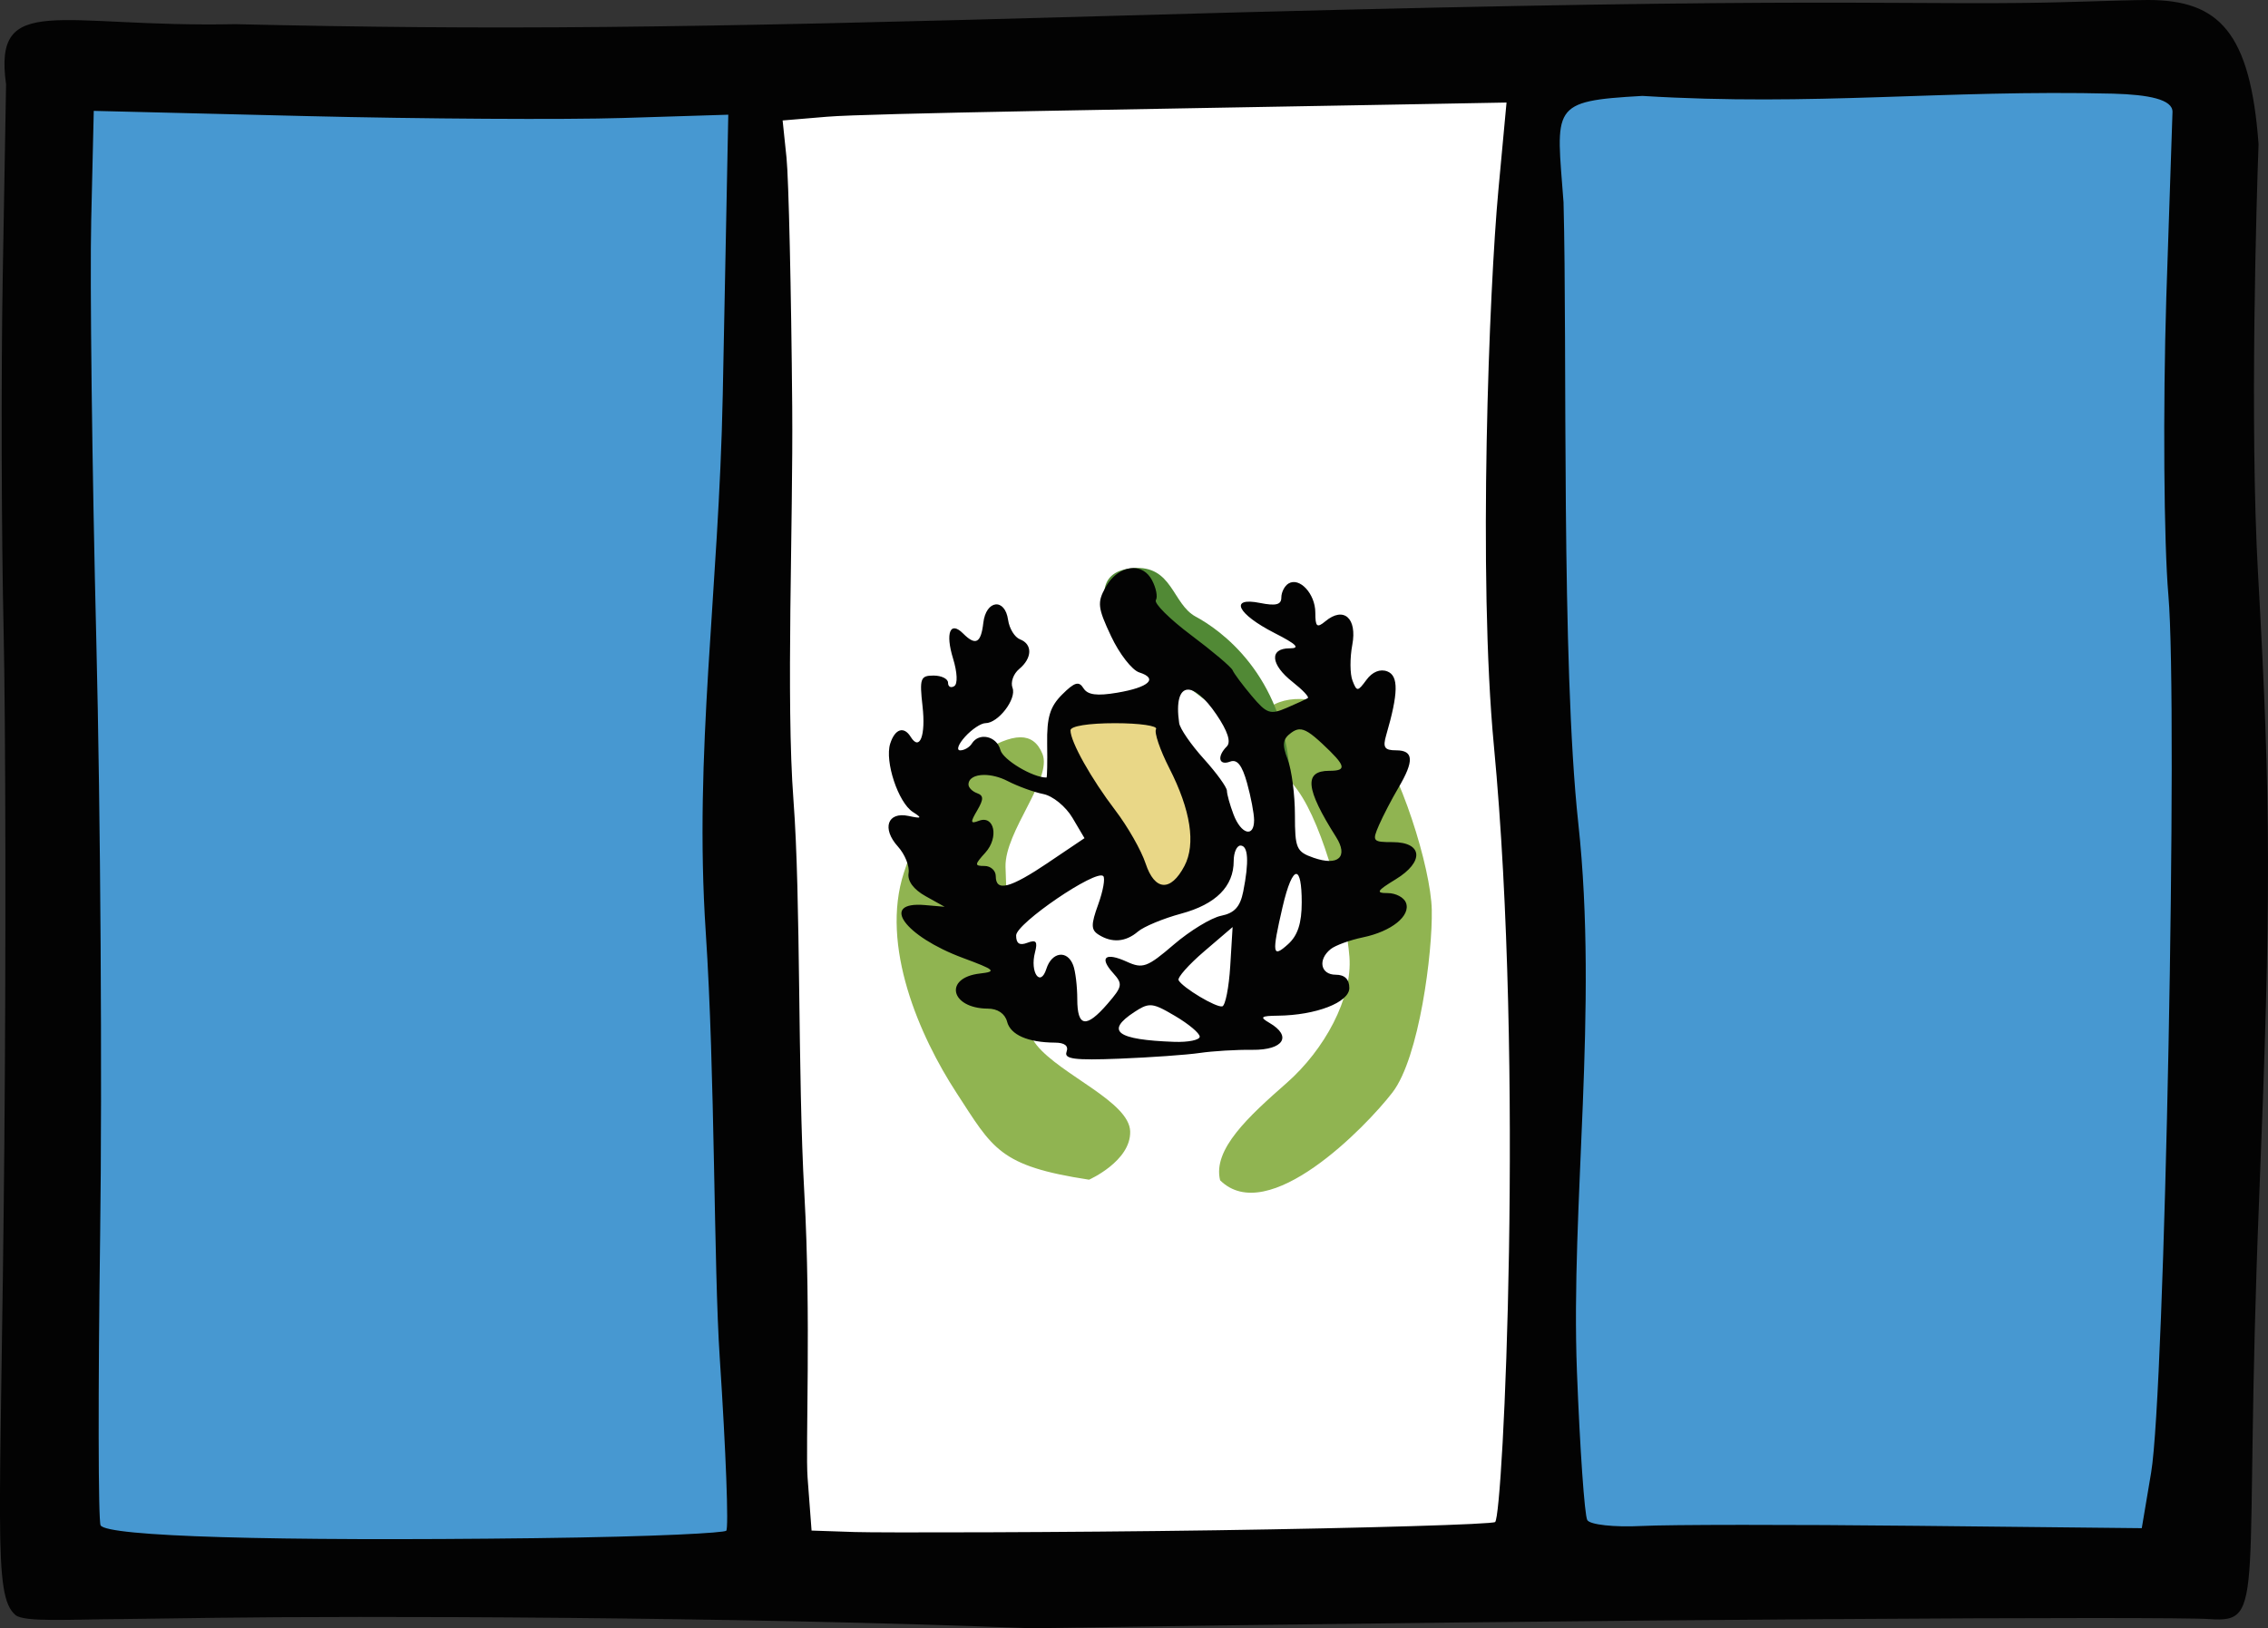 <svg xmlns="http://www.w3.org/2000/svg" width="130.086mm" height="93.418mm" viewBox="0 0 130.086 93.418"><rect x="0" y="0" width="130.086" height="93.418" fill="#333333" stroke="none"/><path d="m -736.244,3629.522 43.589,-2.338 0.105,86.744 -43.537,0.911 z" fill="#fff" transform="translate(-105.144,-20.209) translate(885.219,-3603.989)"></path><path d="m -718.684,3664.872 5.247,-0.098 c 0,0 2.249,4.937 2.576,6.366 0.327,1.429 0.845,3.281 -0.797,4.005 -1.642,0.724 -4.204,1.478 -4.204,1.478 0,0 -0.368,-4.195 -1.915,-6.685 -1.547,-2.49 -2.201,-3.397 -0.906,-5.066 z" fill="#e9d787" transform="translate(-105.144,-20.209) translate(885.219,-3603.989)"></path><path d="m -691.597,3627.184 0.634,86.744 36.218,0.4 1.62,-86.032 z m -84.936,0.816 -0.598,85.529 39.985,1.84 -0.628,-85.647 z" fill="#4798d1" transform="translate(-105.144,-20.209) translate(885.219,-3603.989)"></path><path d="m 3133.99,17498.033 c -3.209,-0.05 -6.105,0.895 -7.996,3.039 -5.043,5.716 1.617,8.661 7.43,16.664 5.813,8.003 10.547,27.162 11.24,36.1 0.693,8.938 -5.39,20.128 -13.59,27.334 -8.2,7.206 -16.052,14.378 -14.396,21.064 10.345,10.235 31.49,-11.466 37.303,-19.019 5.813,-7.553 8.7,-30.348 8.508,-39.529 -0.193,-9.181 -6.931,-30.558 -13.09,-38.041 -3.85,-4.677 -10.06,-7.527 -15.408,-7.612 z m -60.516,8.291 c -2.365,0 -5.307,1.323 -8.596,3.342 -6.191,3.801 -11.447,10.07 -16.639,25.943 -5.191,15.873 3.418,35.459 11.35,47.647 7.932,12.188 9.255,15.875 28.721,18.848 0,0 9.069,-4.019 8.9,-10.448 -0.169,-6.43 -14.921,-12.171 -20.209,-18.642 -5.288,-6.471 -6.602,-30.958 -6.771,-38.653 -0.17,-7.696 10.189,-19.006 7.996,-24.433 -1.028,-2.543 -2.665,-3.596 -4.752,-3.604 z" transform="translate(-105.144,-20.209) translate(885.219,-3603.989) matrix(0.265,0,0,0.265,-1536.012,-972.678)" fill="#90b451"></path><path d="m -715.759,3661.127 c -1.222,-2.173 -1.609,-4.149 0.667,-4.335 2.275,-0.186 2.246,2.057 3.605,2.787 1.359,0.73 5.02,3.274 5.396,9.017 0.376,5.744 -1.857,11.709 -1.857,11.709 0,0 1.046,-11.181 -0.489,-13.495 -1.535,-2.314 -7.322,-5.683 -7.322,-5.683 z" fill="#518935" transform="translate(-105.144,-20.209) translate(885.219,-3603.989)"></path><path d="m -656.862,3624.198 c -1.876,0.013 -4.273,0.137 -7.324,0.17 -8.233,0.089 -13.576,-0.361 -51.969,0.736 -25.374,0.725 -35.572,0.822 -50.422,0.481 -10.151,0.208 -13.895,-1.882 -13.15,3.45 l -0.19,10.925 c -0.1,5.743 -0.075,14.865 0.046,20.27 0.122,5.406 0.141,18.793 0.044,29.75 -0.193,21.85 -0.68,25.727 0.635,26.873 0.489,0.426 3.179,0.251 5.982,0.235 l 5.468,-0.073 c 8.095,-0.108 29.472,-0.085 46.809,0.6 33.498,-0.534 65.331,-0.687 67.575,-0.527 3.34,0.238 1.93,-1.041 2.863,-24.184 0.69,-17.121 0.68,-22.559 -0.067,-35.815 -0.481,-8.596 -0.078,-21.668 0.032,-24.618 -0.471,-6.42 -2.263,-8.27 -6.331,-8.273 z m -2.01,5.373 c 2.026,0.057 3.429,0.327 3.405,1.058 l -0.356,10.664 c -0.195,6.347 -0.141,14.017 0.12,17.045 0.56,6.498 -0.207,45.712 -0.988,50.337 l -0.538,3.198 -12.936,-0.136 h -0.003 c -7.114,-0.076 -14.206,-0.072 -15.758,0.01 -1.553,0.08 -2.951,-0.072 -3.106,-0.338 -0.157,-0.266 -0.423,-4.097 -0.594,-8.514 -0.368,-9.601 1.237,-20.773 0.079,-31.451 -0.997,-9.199 -0.627,-27.346 -0.848,-35.641 -0.413,-5.536 -0.798,-5.802 4.521,-6.102 9.867,0.605 17.294,-0.368 27.002,-0.13 z m -34.793,0.51 -0.468,5.035 c -0.527,5.649 -1.175,22.196 -0.257,31.865 1.753,18.443 0.532,44.126 0.072,44.538 -0.147,0.132 -7.357,0.346 -16.022,0.474 -8.665,0.129 -19.327,0.146 -20.698,0.101 l -2.488,-0.084 -0.229,-3.041 c -0.126,-1.672 0.209,-9.261 -0.184,-16.266 -0.393,-7.004 -0.193,-16.891 -0.626,-22.611 -0.434,-5.72 -0.015,-15.855 -0.071,-22.544 -0.057,-6.689 -0.204,-13.124 -0.327,-14.3 l -0.223,-2.139 2.547,-0.214 c 2.343,-0.197 18.162,-0.432 32.957,-0.704 z m -81.032,0.478 12.148,0.298 c 6.681,0.164 14.869,0.213 18.197,0.11 l 6.049,-0.188 -0.317,16.086 c -0.224,11.275 -1.663,20.468 -0.975,30.819 0.539,8.122 0.451,19.108 0.804,24.436 0.352,5.327 0.52,9.782 0.37,9.9 -0.149,0.117 -3.728,0.338 -10.951,0.426 -15.06,0.185 -24.569,-0.096 -24.933,-0.737 -0.136,-0.244 -0.149,-7.718 -0.026,-16.609 0.123,-8.89 0.024,-24.23 -0.218,-34.088 -0.243,-9.858 -0.375,-20.743 -0.294,-24.188 z m 59.604,26.232 c -0.559,0.01 -1.169,0.383 -1.568,1.098 -0.489,0.873 -0.455,1.175 0.316,2.813 0.474,1.009 1.2,1.942 1.612,2.073 1.109,0.352 0.561,0.857 -1.262,1.165 -1.168,0.197 -1.697,0.127 -1.936,-0.258 -0.262,-0.422 -0.51,-0.349 -1.22,0.359 -0.7,0.699 -0.884,1.304 -0.862,2.828 0.017,1.067 0,1.939 -0.039,1.939 -0.795,0 -2.497,-1.02 -2.644,-1.585 -0.209,-0.798 -1.228,-1.026 -1.636,-0.366 -0.133,0.214 -0.433,0.39 -0.668,0.39 -0.235,0 -0.11,-0.351 0.278,-0.78 0.388,-0.429 0.915,-0.78 1.17,-0.78 0.734,0 1.797,-1.389 1.552,-2.027 -0.122,-0.319 0.049,-0.804 0.381,-1.079 0.754,-0.626 0.776,-1.425 0.048,-1.704 -0.305,-0.117 -0.613,-0.619 -0.683,-1.115 -0.181,-1.277 -1.27,-1.146 -1.421,0.171 -0.134,1.166 -0.441,1.328 -1.158,0.611 -0.744,-0.744 -1.029,-0.036 -0.577,1.437 0.245,0.8 0.273,1.456 0.066,1.583 -0.195,0.12 -0.354,0.033 -0.354,-0.195 0,-0.227 -0.373,-0.413 -0.83,-0.413 -0.754,0 -0.813,0.161 -0.633,1.761 0.19,1.686 -0.161,2.594 -0.679,1.756 -0.391,-0.632 -0.906,-0.462 -1.176,0.39 -0.323,1.018 0.46,3.379 1.299,3.919 0.552,0.354 0.513,0.39 -0.248,0.228 -1.208,-0.257 -1.546,0.718 -0.609,1.755 0.402,0.444 0.677,1.129 0.612,1.522 -0.075,0.452 0.283,0.939 0.975,1.325 l 1.093,0.609 -1.129,-0.098 c -2.624,-0.228 -1.169,1.793 2.187,3.037 1.843,0.683 1.946,0.778 0.967,0.89 -2.09,0.24 -1.697,2 0.45,2.014 0.568,0 0.987,0.288 1.108,0.75 0.198,0.758 1.189,1.19 2.744,1.201 0.561,0 0.795,0.189 0.665,0.527 h 0.003 c -0.16,0.415 0.456,0.496 3.035,0.393 1.78,-0.071 3.85,-0.217 4.601,-0.327 0.751,-0.11 2.111,-0.192 3.023,-0.18 1.787,0.018 2.291,-0.781 0.975,-1.547 -0.574,-0.334 -0.497,-0.4 0.487,-0.412 2.193,-0.026 4.096,-0.764 4.096,-1.588 0,-0.502 -0.266,-0.762 -0.78,-0.762 -0.871,0 -1.043,-0.863 -0.292,-1.468 0.268,-0.216 1.102,-0.52 1.853,-0.676 1.643,-0.341 2.755,-1.238 2.467,-1.989 -0.116,-0.302 -0.586,-0.55 -1.046,-0.55 -0.704,0 -0.632,-0.126 0.458,-0.791 1.65,-1.006 1.555,-2.133 -0.179,-2.133 -1.139,0 -1.182,-0.053 -0.78,-0.975 0.234,-0.536 0.736,-1.502 1.116,-2.146 0.912,-1.543 0.875,-2.146 -0.131,-2.146 -0.672,0 -0.778,-0.163 -0.57,-0.877 0.7,-2.401 0.717,-3.399 0.062,-3.651 -0.408,-0.157 -0.857,0.024 -1.193,0.481 -0.507,0.689 -0.554,0.692 -0.804,0.047 -0.148,-0.377 -0.152,-1.301 -0.011,-2.053 0.288,-1.534 -0.495,-2.221 -1.541,-1.353 -0.487,0.404 -0.58,0.325 -0.58,-0.494 0,-1.079 -0.908,-2.059 -1.543,-1.667 -0.224,0.139 -0.407,0.5 -0.407,0.804 0,0.411 -0.313,0.49 -1.223,0.308 -1.789,-0.358 -1.309,0.632 0.837,1.727 1.269,0.647 1.494,0.877 0.858,0.877 -1.174,0 -1.091,0.934 0.172,1.927 0.569,0.448 0.964,0.864 0.877,0.924 -0.086,0.061 -0.631,0.314 -1.21,0.562 -0.951,0.408 -1.145,0.342 -2.011,-0.687 -0.527,-0.626 -1.019,-1.287 -1.093,-1.468 -0.074,-0.181 -1.142,-1.085 -2.373,-2.009 -1.232,-0.923 -2.145,-1.831 -2.03,-2.017 0.115,-0.186 0.013,-0.704 -0.226,-1.15 -0.251,-0.469 -0.655,-0.693 -1.09,-0.689 z m 3.136,6.973 c 0.399,-0.021 0.985,0.444 1.65,1.423 0.648,0.953 0.852,1.58 0.599,1.834 -0.579,0.579 -0.463,1.122 0.187,0.873 0.405,-0.155 0.689,0.203 0.973,1.226 0.221,0.795 0.403,1.752 0.404,2.128 0.003,1.023 -0.744,0.822 -1.178,-0.318 -0.209,-0.55 -0.38,-1.164 -0.38,-1.364 0,-0.2 -0.597,-1.024 -1.327,-1.833 -0.73,-0.807 -1.365,-1.73 -1.412,-2.049 -0.181,-1.242 0.032,-1.895 0.485,-1.92 z m -4.16,1.925 c 1.407,0 2.464,0.153 2.349,0.34 -0.116,0.187 0.227,1.196 0.762,2.243 1.225,2.4 1.527,4.351 0.868,5.606 -0.787,1.499 -1.707,1.441 -2.229,-0.141 -0.246,-0.747 -1.026,-2.117 -1.734,-3.045 -1.389,-1.822 -2.574,-3.936 -2.574,-4.593 0,-0.244 1.032,-0.41 2.559,-0.41 z m 10.551,0.355 c 0.326,-0.024 0.689,0.222 1.334,0.824 1.359,1.27 1.433,1.552 0.404,1.552 -1.472,0 -1.368,1.028 0.383,3.793 0.724,1.143 0.136,1.692 -1.284,1.197 -0.99,-0.345 -1.073,-0.535 -1.073,-2.462 0,-1.148 -0.186,-2.576 -0.413,-3.174 -0.333,-0.875 -0.293,-1.175 0.204,-1.539 0.156,-0.114 0.297,-0.181 0.445,-0.192 z m -18.07,2.613 c 0.401,0 0.887,0.11 1.346,0.347 0.593,0.305 1.519,0.643 2.058,0.75 0.541,0.107 1.288,0.717 1.67,1.363 l 0.69,1.168 -2.054,1.383 h 0.005 c -2.225,1.498 -3.04,1.713 -3.04,0.798 0,-0.322 -0.29,-0.586 -0.645,-0.586 -0.584,0 -0.58,-0.072 0.048,-0.765 0.787,-0.87 0.52,-2.168 -0.375,-1.825 -0.484,0.186 -0.499,0.091 -0.094,-0.595 0.378,-0.65 0.377,-0.853 -0.011,-0.993 -0.268,-0.097 -0.488,-0.319 -0.488,-0.492 0,-0.358 0.375,-0.55 0.891,-0.552 z m 14.713,4.053 c 0.444,0 0.498,0.924 0.155,2.641 -0.175,0.874 -0.502,1.232 -1.268,1.387 -0.568,0.115 -1.79,0.859 -2.715,1.653 -1.517,1.302 -1.78,1.399 -2.683,0.987 -1.242,-0.566 -1.616,-0.264 -0.799,0.643 0.567,0.629 0.541,0.773 -0.309,1.758 v 0 c -1.233,1.429 -1.744,1.352 -1.744,-0.261 0,-0.734 -0.106,-1.611 -0.237,-1.95 -0.339,-0.885 -1.225,-0.761 -1.535,0.214 -0.343,1.082 -0.953,0.204 -0.654,-0.94 0.164,-0.627 0.069,-0.748 -0.438,-0.554 -0.45,0.172 -0.643,0.043 -0.643,-0.422 0.005,-0.691 4.588,-3.814 4.997,-3.405 0.121,0.121 -0.009,0.851 -0.288,1.623 -0.423,1.168 -0.419,1.46 0.022,1.739 0.766,0.485 1.55,0.424 2.255,-0.178 0.339,-0.289 1.457,-0.753 2.486,-1.031 1.985,-0.536 3.007,-1.561 3.007,-3.017 0,-0.488 0.176,-0.888 0.39,-0.888 z m 3.207,1.629 c 0.184,0.019 0.304,0.556 0.304,1.626 0,1.199 -0.228,1.902 -0.78,2.401 -0.906,0.819 -0.943,0.571 -0.323,-2.116 0.298,-1.29 0.59,-1.933 0.799,-1.912 z m -3.66,3.045 -0.136,2.238 c -0.075,1.231 -0.281,2.271 -0.456,2.313 -0.346,0.083 -2.257,-1.059 -2.507,-1.498 -0.084,-0.148 0.579,-0.896 1.473,-1.661 z m -4.753,4.487 c 0.342,-0.013 0.719,0.182 1.454,0.616 0.777,0.458 1.412,0.991 1.412,1.185 0,0.194 -0.658,0.328 -1.463,0.299 -3.306,-0.12 -3.964,-0.611 -2.29,-1.708 0.376,-0.246 0.621,-0.382 0.887,-0.391 z" fill="#030303" transform="translate(-105.144,-20.209) translate(885.219,-3603.989)"></path></svg>